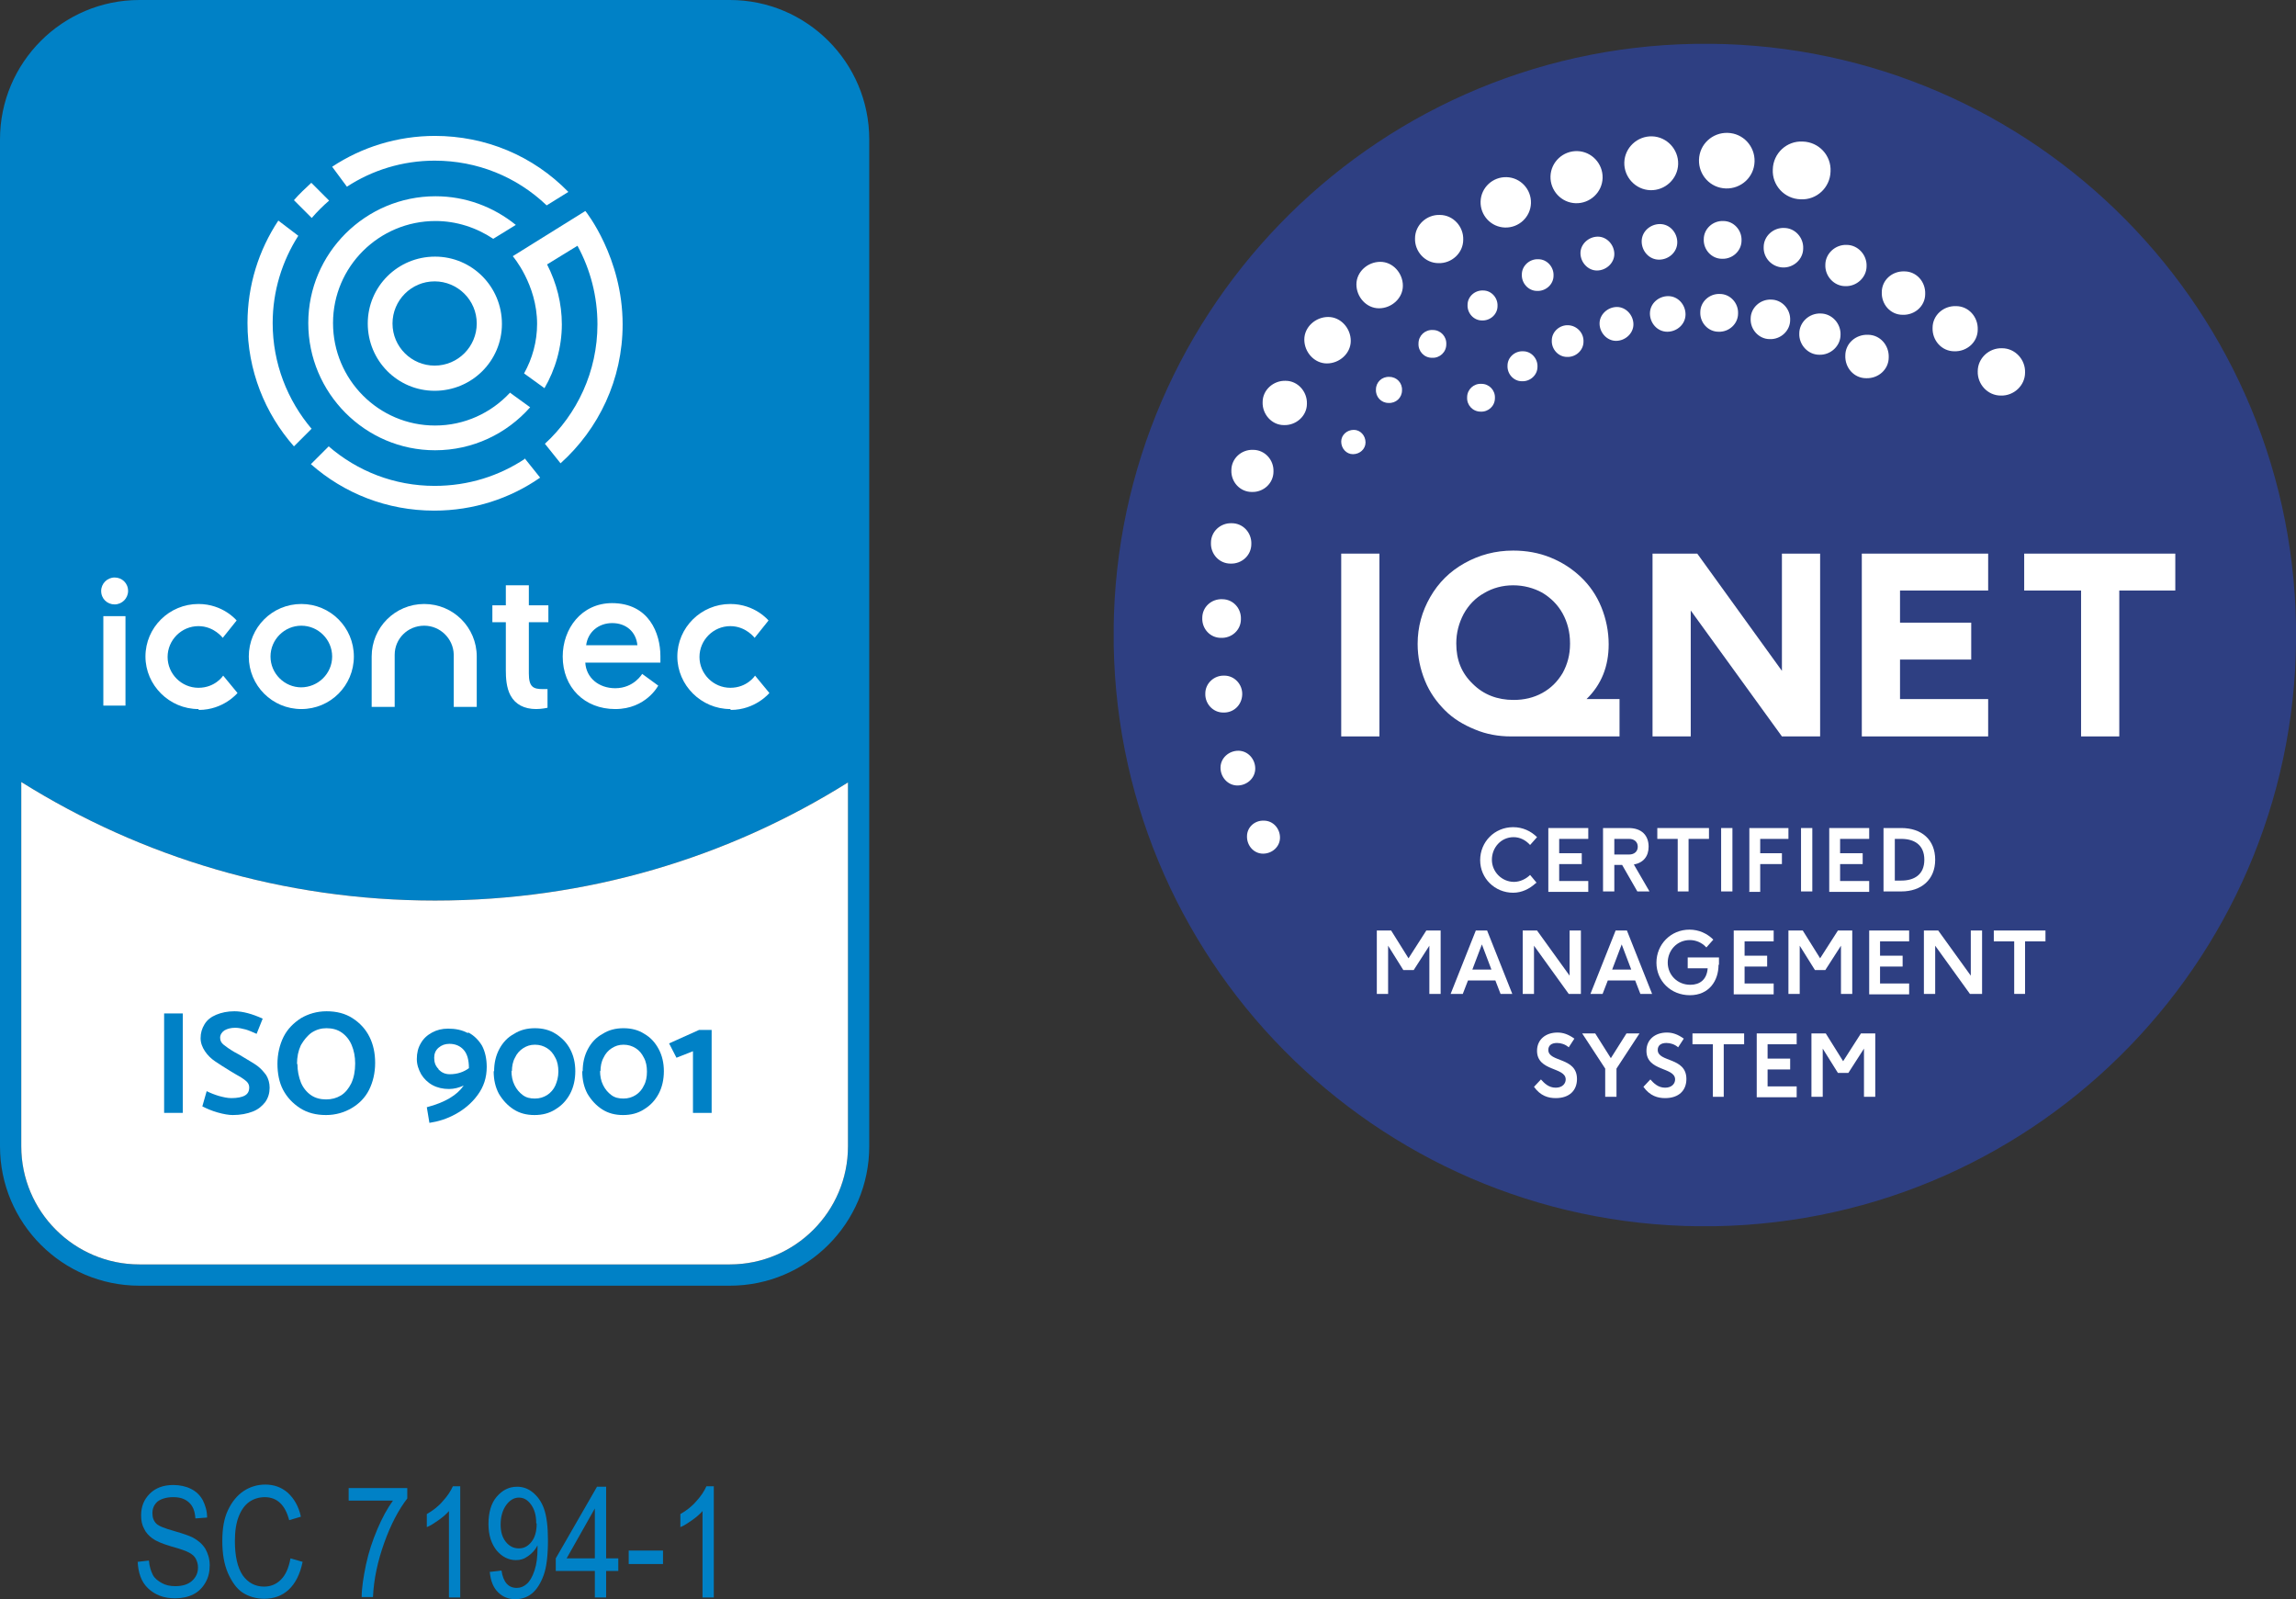 <?xml version="1.0" encoding="UTF-8"?> <svg xmlns="http://www.w3.org/2000/svg" xmlns:xlink="http://www.w3.org/1999/xlink" id="Capa_2" viewBox="0 0 52.88 36.83"><rect x="0" y="0" width="52.88" height="36.83" fill="#333333" stroke="none"/><defs><style>.cls-1{fill:#fff;}.cls-2{fill:#0081c6;}.cls-3{fill:#2e3f82;}.cls-4,.cls-5{fill:none;}.cls-5{clip-path:url(#clippath);}</style><clipPath id="clippath"><rect class="cls-4" x="25.65" y="1.01" width="27.23" height="27.23"></rect></clipPath></defs><g id="Capa_1-2"><path class="cls-2" d="m16.81,0H3.21C1.44,0,0,1.44,0,3.21v23.19c0,1.77,1.44,3.21,3.21,3.21h13.6c1.77,0,3.21-1.44,3.21-3.21V3.21c0-1.77-1.44-3.21-3.21-3.21Zm2.72,26.4c0,1.5-1.22,2.72-2.72,2.72H3.21c-1.5,0-2.72-1.22-2.72-2.72v-8.39c2.76,1.73,6.03,2.73,9.53,2.73s6.75-.99,9.51-2.72v8.37Z"></path><path class="cls-1" d="m19.53,18.03v8.37c0,1.5-1.22,2.72-2.72,2.72H3.21c-1.5,0-2.72-1.22-2.72-2.72v-8.39c2.76,1.73,6.03,2.73,9.53,2.73s6.75-.99,9.51-2.72Z"></path><path class="cls-2" d="m3.78,25.63v-2.29h.43v2.29h-.43Z"></path><path class="cls-2" d="m4.66,25.48l.1-.35c.08.04.18.08.28.11.11.03.2.05.29.05.13,0,.24-.02.31-.06.07-.04.1-.1.1-.19,0-.06-.03-.11-.08-.15-.06-.05-.14-.1-.25-.16l-.1-.06c-.15-.09-.27-.17-.36-.23s-.17-.14-.23-.23c-.06-.09-.1-.19-.1-.3,0-.12.03-.22.09-.32s.15-.17.27-.22.26-.08.42-.08c.19,0,.41.06.65.17l-.14.35c-.09-.04-.18-.08-.25-.1-.08-.02-.16-.04-.24-.04-.1,0-.18.02-.25.06-.06.04-.1.1-.1.17,0,.07.03.12.08.16s.13.1.25.17l.11.06.1.06c.13.08.24.14.32.2.08.06.14.13.2.21.05.08.08.18.08.29,0,.12-.03.23-.1.33-.07.09-.16.17-.29.22-.13.05-.28.08-.46.08-.09,0-.21-.02-.35-.06s-.25-.09-.33-.13Z"></path><path class="cls-2" d="m7.52,23.29c.23,0,.43.05.6.16s.3.25.39.43c.09.18.13.38.13.6,0,.23-.05.44-.14.62-.09.18-.23.32-.4.42-.17.1-.37.16-.59.16-.23,0-.43-.05-.6-.16s-.3-.25-.39-.42-.13-.38-.13-.6.05-.44.14-.62c.09-.18.23-.32.4-.43.17-.1.37-.16.59-.16Zm-.67,1.21c0,.16.03.3.08.43.05.12.13.22.23.29s.22.1.35.1c.13,0,.24-.03.34-.09.1-.06.18-.16.24-.28.06-.13.09-.28.09-.46,0-.16-.03-.3-.08-.42-.05-.12-.13-.22-.23-.29-.1-.07-.22-.1-.35-.1-.12,0-.23.03-.34.1-.1.07-.18.17-.25.29-.06.13-.09.27-.09.44Z"></path><path class="cls-2" d="m10.79,23.78c.13.07.23.17.31.3.07.13.11.3.11.49,0,.25-.07.46-.21.65-.14.19-.31.33-.51.44s-.4.17-.6.2l-.06-.36c.42-.11.7-.28.85-.5-.11.05-.22.08-.34.08-.14,0-.27-.03-.38-.09s-.2-.15-.26-.25c-.06-.11-.1-.22-.1-.35,0-.14.03-.26.09-.36.06-.11.15-.19.26-.25.11-.06.23-.09.37-.09.17,0,.32.03.45.1Zm-.69.85c.07.07.15.11.26.11.17,0,.32-.05.44-.14,0-.19-.04-.33-.12-.42-.08-.09-.19-.14-.33-.14-.1,0-.18.03-.25.09s-.1.14-.1.23c0,.11.03.19.1.26Z"></path><path class="cls-2" d="m11.38,24.67c0-.19.04-.36.12-.51.08-.15.19-.27.34-.35.14-.09.3-.13.48-.13s.34.04.48.13.25.2.33.35c.08.15.12.32.12.51s-.04.37-.12.52c-.08.15-.19.27-.34.36-.14.09-.3.13-.48.13s-.34-.04-.48-.13-.25-.21-.34-.36c-.08-.15-.12-.32-.12-.52Zm.4-.01c0,.12.02.23.07.33.05.1.11.17.19.23.08.06.17.08.28.08s.2-.03.28-.08c.08-.05.15-.13.19-.22s.07-.2.07-.32-.02-.23-.07-.32c-.05-.1-.11-.17-.19-.22-.08-.05-.17-.08-.28-.08s-.19.03-.27.08c-.08.05-.15.13-.19.22-.05.09-.07.2-.07.31Z"></path><path class="cls-2" d="m13.42,24.67c0-.19.04-.36.12-.51.08-.15.19-.27.34-.35.14-.09.3-.13.48-.13s.34.04.48.13c.14.08.25.2.33.35.08.15.12.32.12.51s-.04.37-.12.52c-.08.15-.19.27-.34.36-.14.09-.3.13-.48.13s-.34-.04-.48-.13c-.14-.09-.25-.21-.34-.36-.08-.15-.12-.32-.12-.52Zm.4-.01c0,.12.02.23.07.33.05.1.11.17.19.23.08.06.17.08.28.08s.2-.03.28-.08c.08-.05.15-.13.19-.22.05-.09.07-.2.07-.32s-.02-.23-.07-.32c-.05-.1-.11-.17-.19-.22s-.17-.08-.28-.08-.19.03-.27.08c-.08.05-.15.13-.19.22-.05.09-.07.2-.07.31Z"></path><path class="cls-2" d="m15.96,25.63v-1.42l-.38.15-.17-.33.69-.31h.29v1.91h-.44Z"></path><path class="cls-1" d="m10.01,9c-.85,0-1.54-.69-1.54-1.55,0-.85.69-1.54,1.55-1.54.85,0,1.54.69,1.54,1.55,0,.85-.69,1.54-1.55,1.54m0-2.52c-.54,0-.97.44-.97.97,0,.54.44.97.97.97.54,0,.97-.44.97-.97,0-.54-.44-.97-.97-.97"></path><path class="cls-1" d="m7.18,9.88c-.56-.66-.9-1.51-.9-2.44,0-.74.22-1.43.59-2.01l-.46-.35c-.45.68-.71,1.49-.71,2.36,0,1.09.4,2.08,1.07,2.84l.41-.41Z"></path><path class="cls-1" d="m6.77,4.61l.41.41c.12-.14.26-.28.4-.4l-.41-.41c-.14.13-.28.26-.4.4"></path><path class="cls-1" d="m10.02,3.13c-.87,0-1.69.26-2.37.71l.34.46c.58-.38,1.28-.6,2.02-.6.98,0,1.89.37,2.58,1.03l.5-.31c-.81-.83-1.9-1.29-3.08-1.29"></path><path class="cls-1" d="m11.74,9.05c-.43.46-1.04.75-1.72.75-1.3,0-2.35-1.06-2.35-2.36,0-1.3,1.06-2.35,2.36-2.35.48,0,.94.15,1.33.41l.52-.32c-.52-.42-1.16-.66-1.85-.66-1.61,0-2.93,1.31-2.93,2.92,0,1.61,1.31,2.93,2.92,2.93.87,0,1.65-.38,2.19-.99l-.47-.34Z"></path><path class="cls-1" d="m12.1,10.56c-.6.4-1.31.63-2.09.63-.93,0-1.78-.34-2.44-.91l-.41.41c.76.67,1.75,1.07,2.84,1.07.91,0,1.75-.28,2.44-.76l-.36-.45Z"></path><path class="cls-1" d="m13.48,4.86l-1.67,1.04s.56.65.56,1.56c0,.41-.11.8-.3,1.14l.47.34c.25-.43.4-.94.4-1.47,0-.48-.12-.95-.34-1.38l.7-.43c.3.55.46,1.17.46,1.81,0,1.09-.47,2.07-1.21,2.75l.36.45c.88-.79,1.43-1.93,1.43-3.2,0-1.54-.85-2.6-.85-2.6"></path><path class="cls-1" d="m6.94,13.91c-.67,0-1.21.54-1.21,1.21,0,.67.54,1.21,1.21,1.21.67,0,1.21-.54,1.21-1.21,0-.67-.54-1.21-1.21-1.21m0,1.92c-.39,0-.71-.32-.71-.71,0-.39.32-.71.71-.71.39,0,.71.32.71.71,0,.39-.32.71-.72.71"></path><path class="cls-1" d="m2.89,16.25h-.51s0-2.06,0-2.06h.51s0,2.06,0,2.06Zm-.25-2.33c-.17,0-.31-.13-.31-.31,0-.17.14-.31.31-.31.17,0,.31.13.31.31,0,.17-.14.31-.31.31"></path><path class="cls-1" d="m9.77,13.91c-.67,0-1.21.54-1.21,1.21,0,0,0,1.16,0,1.16h.53s0-1.2,0-1.2c0-.37.3-.67.68-.67.37,0,.67.3.68.66v1.21s.53,0,.53,0v-1.16c0-.67-.54-1.21-1.21-1.21"></path><path class="cls-1" d="m12.61,15.87h0s-.08,0-.11,0c-.22,0-.32-.05-.32-.36v-1.18s.45,0,.45,0v-.39s-.45,0-.45,0v-.46s-.53,0-.53,0v.46s-.31,0-.31,0v.39s.31,0,.31,0v1.11c0,.16.01.4.11.58.11.2.31.31.59.31.13,0,.26-.03.26-.03v-.43Z"></path><path class="cls-1" d="m4.57,16.33c-.67,0-1.22-.55-1.22-1.21,0-.67.55-1.21,1.22-1.21.57,0,.88.38.88.38l-.32.4s-.2-.27-.56-.27c-.39,0-.71.32-.71.71,0,.39.32.71.71.71s.57-.28.57-.28l.33.4s-.32.39-.89.39"></path><path class="cls-1" d="m16.82,16.33c-.67,0-1.22-.55-1.22-1.21,0-.67.55-1.21,1.22-1.21.57,0,.88.38.88.38l-.32.4s-.2-.27-.56-.27c-.39,0-.71.32-.71.71,0,.39.32.71.71.71s.57-.28.57-.28l.33.4s-.32.39-.89.39"></path><path class="cls-1" d="m14.1,13.89c-.71,0-1.14.59-1.14,1.23,0,.71.5,1.21,1.21,1.21s.99-.54.99-.54l-.37-.27s-.19.33-.62.33c-.38,0-.67-.24-.69-.59h1.73s0-.11,0-.15c0-.52-.26-1.22-1.12-1.22m-.59.97c.04-.31.29-.51.6-.51.32,0,.55.2.58.51h-1.17Z"></path><g class="cls-5"><path class="cls-3" d="m52.88,14.39c.13,7.52-5.86,13.72-13.38,13.85-7.52.13-13.72-5.86-13.85-13.38-.13-7.52,5.86-13.72,13.38-13.85s13.72,5.86,13.85,13.38"></path><rect class="cls-1" x="30.89" y="12.75" width=".88" height="4.21"></rect><path class="cls-1" d="m36.54,16.1c.34-.33.51-.75.51-1.26,0-.3-.06-.59-.17-.86-.11-.27-.27-.5-.47-.69-.2-.19-.43-.34-.7-.45s-.56-.16-.86-.16c-.41,0-.78.1-1.12.29-.34.19-.6.45-.79.78-.19.33-.29.69-.29,1.08,0,.3.06.58.17.85s.27.49.46.68c.19.19.42.33.69.44.26.11.54.16.83.16h2.5v-.86h-.77Zm-.38-1.27c0,.25-.06.47-.17.67-.12.2-.27.35-.47.46-.2.11-.42.16-.66.16-.37,0-.69-.12-.94-.37-.26-.25-.38-.55-.38-.93,0-.25.06-.47.17-.68.11-.2.27-.37.47-.48.2-.12.43-.18.67-.18s.47.06.67.17c.2.12.36.28.47.48.11.2.17.43.17.68"></path><polygon class="cls-1" points="41.04 12.75 41.04 15.45 39.09 12.75 38.06 12.75 38.06 16.96 38.94 16.96 38.94 14.06 41.04 16.96 41.92 16.96 41.92 12.75 41.04 12.75"></polygon><polygon class="cls-1" points="45.79 13.6 45.79 12.75 42.88 12.75 42.88 16.96 45.79 16.96 45.79 16.1 43.76 16.1 43.76 15.19 45.4 15.19 45.4 14.34 43.76 14.34 43.76 13.6 45.79 13.6"></polygon><polygon class="cls-1" points="46.62 12.75 46.62 13.6 47.93 13.6 47.93 16.96 48.81 16.96 48.81 13.6 50.1 13.6 50.1 12.75 46.62 12.75"></polygon><path class="cls-1" d="m33.79,9.15c0-.18.15-.32.33-.31.18,0,.32.15.31.33,0,.18-.15.32-.33.31-.18,0-.32-.15-.31-.33"></path><path class="cls-1" d="m34.72,8.42c0-.19.17-.34.36-.33.19,0,.34.17.33.36,0,.19-.17.34-.36.33-.19,0-.34-.17-.33-.36"></path><path class="cls-1" d="m36.84,7.45c0-.21.19-.38.4-.38.21,0,.38.19.38.4,0,.21-.19.38-.4.38-.21,0-.38-.19-.38-.4"></path><path class="cls-1" d="m39.16,7.19c0-.24.21-.43.45-.42.24,0,.43.21.42.45,0,.24-.21.43-.45.42-.24,0-.43-.21-.42-.45"></path><path class="cls-1" d="m40.32,7.34c0-.25.22-.45.47-.44.25,0,.45.22.44.47,0,.25-.22.45-.47.44-.25,0-.45-.22-.44-.47"></path><path class="cls-1" d="m41.44,7.68c0-.26.23-.47.49-.46.26,0,.47.23.46.49,0,.26-.23.47-.49.46-.26,0-.47-.23-.46-.49"></path><path class="cls-1" d="m42.5,8.19c0-.28.24-.49.52-.48.28,0,.49.24.48.52,0,.28-.24.49-.52.48-.28,0-.49-.24-.48-.52"></path><path class="cls-1" d="m30.89,10.17c0-.15.13-.27.29-.27.15,0,.27.13.27.29,0,.15-.13.27-.29.27-.15,0-.27-.13-.27-.29"></path><path class="cls-1" d="m31.69,8.97c0-.17.14-.3.31-.29.17,0,.3.14.29.31,0,.17-.14.3-.31.29-.17,0-.3-.14-.29-.31"></path><path class="cls-1" d="m33.8,7.02c0-.19.17-.34.36-.33.19,0,.34.17.33.36,0,.19-.17.34-.36.33-.19,0-.34-.17-.33-.36"></path><path class="cls-1" d="m35.05,6.32c0-.2.18-.36.38-.35.2,0,.36.18.35.38,0,.2-.18.36-.38.35-.2,0-.36-.18-.35-.38"></path><path class="cls-1" d="m36.4,5.83c0-.21.19-.38.4-.38.21,0,.38.19.38.4,0,.21-.19.38-.4.38-.21,0-.38-.19-.38-.4"></path><path class="cls-1" d="m37.81,5.56c0-.23.2-.4.42-.4.23,0,.4.2.4.42,0,.23-.2.4-.42.4-.23,0-.4-.2-.4-.42"></path><path class="cls-1" d="m39.24,5.51c0-.24.21-.43.45-.42.24,0,.43.21.42.45,0,.24-.21.43-.45.42-.24,0-.43-.21-.42-.45"></path><path class="cls-1" d="m40.62,5.69c0-.25.22-.45.47-.44.25,0,.45.22.44.47,0,.25-.22.45-.47.44s-.45-.22-.44-.47"></path><path class="cls-1" d="m42.04,6.1c0-.26.23-.47.49-.46.26,0,.47.23.46.49,0,.26-.23.47-.49.46-.26,0-.47-.23-.46-.49"></path><path class="cls-1" d="m43.34,6.73c0-.28.24-.49.52-.48.28,0,.49.24.48.52,0,.28-.24.49-.52.48-.28,0-.49-.24-.48-.52"></path><path class="cls-1" d="m44.51,7.55c0-.29.25-.51.54-.5.29,0,.51.25.5.54,0,.29-.25.51-.54.5-.29,0-.51-.25-.5-.54"></path><path class="cls-1" d="m45.55,8.55c0-.3.26-.54.56-.53.3,0,.54.26.53.56,0,.3-.26.54-.56.53-.3,0-.54-.26-.53-.56"></path><path class="cls-1" d="m28.72,19.26c0-.21.18-.37.39-.36.21,0,.37.18.37.39,0,.21-.18.37-.39.37-.21,0-.37-.18-.37-.39"></path><path class="cls-1" d="m28.11,17.68c0-.22.19-.39.41-.39.22,0,.39.19.39.41,0,.22-.19.39-.41.39-.22,0-.39-.19-.39-.41"></path><path class="cls-1" d="m27.76,15.97c0-.23.2-.42.44-.41.23,0,.42.2.41.44s-.2.42-.44.41c-.23,0-.42-.2-.41-.44"></path><path class="cls-1" d="m27.69,14.23c0-.25.21-.44.46-.43.25,0,.44.21.43.46,0,.25-.21.44-.46.43-.25,0-.44-.21-.43-.46"></path><path class="cls-1" d="m27.89,12.5c0-.26.22-.46.48-.45.26,0,.46.22.45.48,0,.26-.22.46-.48.45-.26,0-.46-.22-.45-.48"></path><path class="cls-1" d="m28.36,10.83c0-.27.23-.48.5-.47.27,0,.48.23.47.5,0,.27-.23.48-.5.47-.27,0-.48-.23-.47-.5"></path><path class="cls-1" d="m29.08,9.26c0-.28.25-.5.53-.49.28,0,.5.25.49.53,0,.28-.25.5-.53.49-.28,0-.5-.25-.49-.53"></path><path class="cls-1" d="m30.04,7.82c0-.29.26-.52.55-.52.29,0,.52.26.52.55,0,.29-.26.52-.55.52-.29,0-.52-.26-.52-.55"></path><path class="cls-1" d="m31.24,6.55c0-.29.26-.52.55-.52.29,0,.52.26.52.55,0,.29-.26.52-.55.52-.29,0-.52-.26-.52-.55"></path><path class="cls-1" d="m32.59,5.49c0-.31.27-.55.57-.54.31,0,.55.27.54.57,0,.31-.27.55-.57.54-.31,0-.55-.27-.54-.57"></path><path class="cls-1" d="m34.1,4.64c.01-.32.28-.57.6-.56.32.01.57.28.56.6-.01.32-.28.57-.6.56-.32-.01-.57-.28-.56-.6"></path><path class="cls-1" d="m35.71,4.06c.01-.33.29-.59.62-.58.33.01.59.29.58.62-.01.33-.29.59-.62.58-.33-.01-.59-.29-.58-.62"></path><path class="cls-1" d="m37.41,3.74c.01-.34.3-.61.64-.6.34.01.61.3.6.64-.01.34-.3.61-.64.6-.34-.01-.61-.3-.6-.64"></path><path class="cls-1" d="m39.13,3.68c.01-.36.31-.63.66-.62.36.01.63.31.62.66-.01.36-.31.63-.66.62-.36-.01-.63-.31-.62-.66"></path><path class="cls-1" d="m40.83,3.9c.01-.37.32-.66.69-.64.37.01.66.32.64.69-.01.37-.32.66-.69.64-.37-.01-.66-.32-.64-.69"></path><path class="cls-1" d="m32.67,7.91c0-.18.15-.32.33-.31.18,0,.32.15.31.33,0,.18-.15.32-.33.31-.18,0-.32-.15-.31-.33"></path><path class="cls-1" d="m38,7.22c0-.23.2-.4.42-.4.23,0,.4.2.4.42,0,.23-.2.4-.42.4-.23,0-.4-.2-.4-.42"></path><path class="cls-1" d="m35.74,7.84c0-.2.18-.36.38-.35s.36.18.35.38c0,.2-.18.36-.38.35-.2,0-.36-.18-.35-.38"></path></g><path class="cls-1" d="m35.37,20.34c-.14.13-.32.22-.52.22-.42,0-.76-.33-.76-.75s.33-.76.76-.76c.22,0,.41.09.55.23l-.16.18c-.1-.11-.23-.18-.38-.18-.29,0-.5.24-.5.52s.23.51.51.51c.14,0,.28-.07.37-.16l.15.18Z"></path><path class="cls-1" d="m35.66,20.53v-1.46h.92v.25h-.67v.33h.52v.25h-.52v.39h.67v.25h-.92Z"></path><path class="cls-1" d="m37.71,20.53l-.35-.61h-.18v.61h-.26v-1.46h.59c.3,0,.46.17.46.43,0,.22-.12.37-.34.41l.36.62h-.29Zm-.19-.85c.12,0,.2-.07.2-.18s-.08-.18-.2-.18h-.34v.36h.34Z"></path><path class="cls-1" d="m38.64,20.53v-1.21h-.47v-.25h1.19v.25h-.47v1.21h-.26Z"></path><path class="cls-1" d="m39.64,20.53v-1.46h.26v1.46h-.26Z"></path><path class="cls-1" d="m40.29,20.53v-1.46h.9v.25h-.65v.33h.5v.25h-.5v.64h-.26Z"></path><path class="cls-1" d="m41.48,20.53v-1.46h.26v1.46h-.26Z"></path><path class="cls-1" d="m42.13,20.53v-1.46h.92v.25h-.67v.33h.52v.25h-.52v.39h.67v.25h-.92Z"></path><path class="cls-1" d="m43.38,20.53v-1.46h.41c.47,0,.78.27.78.73s-.32.73-.78.73h-.41Zm.41-.25c.29,0,.53-.13.53-.48s-.24-.48-.53-.48h-.15v.96h.15Z"></path><path class="cls-1" d="m32.92,22.89v-1.11l-.36.56h-.24l-.35-.56v1.11h-.26v-1.46h.33l.4.64.41-.64h.33v1.46h-.26Z"></path><path class="cls-1" d="m34.56,22.89l-.12-.31h-.63l-.12.31h-.28l.58-1.46h.26l.58,1.46h-.28Zm-.43-1.14l-.22.58h.44l-.22-.58Z"></path><path class="cls-1" d="m36.13,22.89l-.8-1.11v1.11h-.26v-1.46h.33l.75,1.04v-1.04h.26v1.46h-.27Z"></path><path class="cls-1" d="m37.78,22.89l-.12-.31h-.63l-.12.31h-.28l.58-1.46h.26l.58,1.46h-.28Zm-.43-1.14l-.22.58h.44l-.22-.58Z"></path><path class="cls-1" d="m39.58,22.22c0,.37-.22.7-.66.7s-.77-.33-.77-.75.33-.76.76-.76c.22,0,.41.09.55.23l-.16.18c-.11-.12-.25-.17-.38-.17-.3,0-.51.24-.51.52s.22.51.52.51c.21,0,.38-.11.4-.38h-.46v-.25h.72v.17Z"></path><path class="cls-1" d="m39.93,22.89v-1.46h.92v.25h-.67v.33h.52v.25h-.52v.39h.67v.25h-.92Z"></path><path class="cls-1" d="m42.4,22.89v-1.11l-.36.56h-.24l-.35-.56v1.11h-.26v-1.46h.33l.4.64.41-.64h.33v1.46h-.26Z"></path><path class="cls-1" d="m43.05,22.89v-1.46h.92v.25h-.67v.33h.52v.25h-.52v.39h.67v.25h-.92Z"></path><path class="cls-1" d="m45.37,22.89l-.8-1.11v1.11h-.26v-1.46h.33l.75,1.04v-1.04h.26v1.46h-.27Z"></path><path class="cls-1" d="m46.39,22.89v-1.21h-.47v-.25h1.19v.25h-.47v1.21h-.26Z"></path><path class="cls-1" d="m35.49,24.86c.08.09.18.19.34.19s.23-.1.23-.19c0-.29-.66-.18-.66-.66,0-.26.2-.42.47-.42.13,0,.25.04.39.14l-.13.2c-.08-.07-.18-.1-.27-.1-.13,0-.2.06-.2.16,0,.29.66.16.66.67,0,.26-.17.44-.49.44-.17,0-.35-.05-.5-.26l.16-.17Z"></path><path class="cls-1" d="m36.97,25.26v-.65l-.53-.81h.3l.36.57.36-.57h.3l-.53.81v.65h-.26Z"></path><path class="cls-1" d="m38.01,24.86c.08.09.18.19.34.19s.23-.1.23-.19c0-.29-.66-.18-.66-.66,0-.26.2-.42.47-.42.13,0,.25.04.39.14l-.13.2c-.08-.07-.18-.1-.27-.1-.13,0-.2.06-.2.16,0,.29.66.16.66.67,0,.26-.17.44-.49.44-.17,0-.35-.05-.5-.26l.16-.17Z"></path><path class="cls-1" d="m39.45,25.26v-1.21h-.47v-.25h1.19v.25h-.47v1.21h-.26Z"></path><path class="cls-1" d="m40.46,25.26v-1.46h.92v.25h-.67v.33h.52v.25h-.52v.39h.67v.25h-.92Z"></path><path class="cls-1" d="m42.93,25.26v-1.11l-.36.56h-.24l-.35-.56v1.11h-.26v-1.46h.33l.4.64.41-.64h.33v1.46h-.26Z"></path><path class="cls-2" d="m3.17,35.97l.26-.03c.01.14.05.25.09.33s.12.14.21.19c.09.05.19.07.31.07.16,0,.29-.04.38-.12s.14-.18.14-.31c0-.08-.02-.14-.05-.2-.03-.06-.08-.1-.15-.14-.07-.04-.21-.09-.43-.15-.2-.06-.34-.12-.42-.18-.08-.06-.15-.13-.19-.22-.05-.09-.07-.19-.07-.31,0-.21.07-.37.2-.5.13-.13.31-.2.54-.2.15,0,.29.03.41.09.12.06.21.15.27.26.06.12.1.25.1.4l-.27.02c-.01-.17-.06-.29-.15-.37-.09-.08-.2-.12-.36-.12s-.28.04-.36.1c-.08.07-.12.16-.12.27,0,.1.03.18.09.24.06.06.2.11.41.17.21.06.35.11.43.15.13.07.22.15.29.26.06.11.1.23.1.38s-.03.28-.1.4c-.07.12-.16.21-.28.27-.12.06-.26.09-.42.09-.26,0-.46-.08-.62-.23s-.23-.37-.24-.63Z"></path><path class="cls-2" d="m6.69,35.89l.28.08c-.06.29-.17.5-.32.64s-.34.21-.56.21c-.19,0-.36-.05-.5-.14-.14-.09-.25-.25-.34-.45-.09-.21-.13-.45-.13-.74s.04-.52.13-.71.21-.34.36-.44.32-.15.5-.15c.2,0,.37.06.52.19.14.13.25.31.3.55l-.27.08c-.09-.35-.28-.53-.56-.53-.14,0-.26.04-.36.11-.1.07-.18.18-.24.33-.06.15-.09.34-.09.57,0,.35.06.61.18.79.12.17.29.26.49.26.15,0,.28-.05.39-.16s.18-.27.22-.49Z"></path><path class="cls-2" d="m8.03,34.57v-.3h1.35v.24c-.2.26-.38.6-.53,1.02-.15.42-.24.83-.26,1.25h-.26c0-.21.04-.46.1-.75.06-.28.15-.55.26-.81.11-.26.23-.48.36-.66h-1.02Z"></path><path class="cls-2" d="m10.6,36.79h-.26v-1.99c-.06.07-.14.14-.24.21-.1.07-.19.13-.27.16v-.3c.14-.08.27-.18.37-.3.11-.12.18-.23.23-.34h.17v2.56Z"></path><path class="cls-2" d="m11.3,36.2l.25-.03c.04.27.16.4.35.4.09,0,.16-.03.23-.09.07-.06.13-.16.18-.31.05-.15.07-.32.07-.52v-.06c-.05.1-.12.18-.22.25s-.18.09-.28.09c-.17,0-.32-.08-.44-.22-.12-.15-.19-.35-.19-.61s.06-.48.19-.63.28-.23.47-.23c.13,0,.25.04.36.13s.2.21.26.38c.06.17.09.41.09.72,0,.35-.03.62-.1.81s-.16.33-.27.42c-.11.09-.24.13-.38.13-.16,0-.29-.05-.4-.16-.11-.11-.17-.26-.19-.47Zm1.05-1.12c0-.18-.04-.32-.12-.43s-.17-.16-.28-.16-.21.06-.29.17-.13.26-.13.45c0,.17.04.3.12.4.08.1.18.15.3.15s.21-.05.29-.15c.08-.1.12-.24.12-.42Z"></path><path class="cls-2" d="m13.7,36.79v-.61h-.9v-.29l.95-1.65h.21v1.65h.28v.29h-.28v.61h-.26Zm0-.9v-1.15l-.65,1.15h.65Z"></path><path class="cls-2" d="m14.48,36.02v-.31h.79v.31h-.79Z"></path><path class="cls-2" d="m16.44,36.79h-.26v-1.99c-.06.07-.14.14-.24.21-.1.07-.19.13-.27.16v-.3c.14-.08.27-.18.37-.3.11-.12.18-.23.23-.34h.17v2.56Z"></path></g></svg> 
